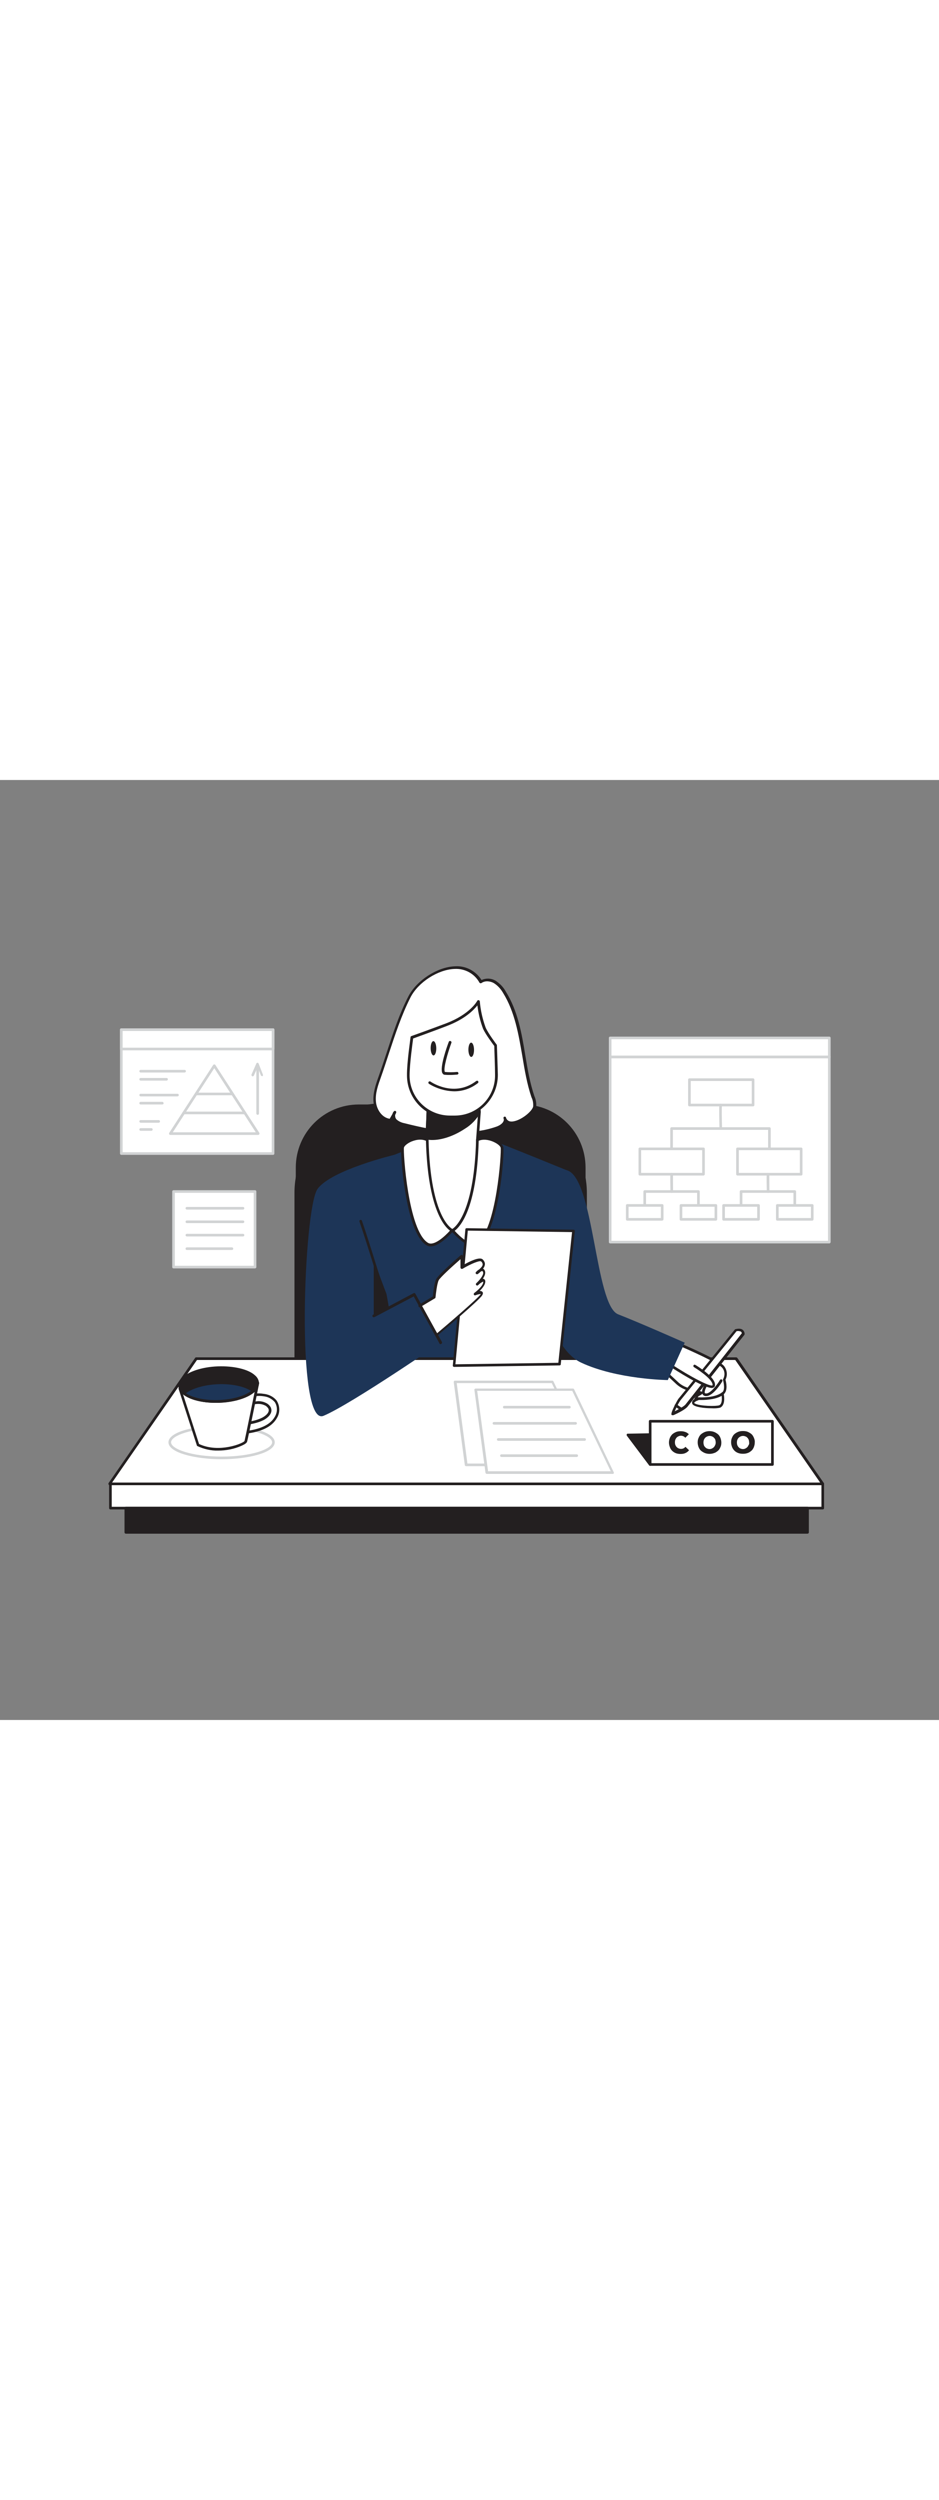 <svg version="1.1" id="Layer_1" xmlns="http://www.w3.org/2000/svg" xmlns:xlink="http://www.w3.org/1999/xlink" x="0px" y="0px" viewBox="0 0 500 500" style="width: 188px;" xml:space="preserve" data-imageid="coo-91" imageName="COO" class="illustrations_image">
<rect x="0" y="0" width="500" height="500" fill="#808080" stroke="none"/>
<style type="text/css">
	.st0_coo-91{fill:#231F20;}
	.st1_coo-91{fill:#68E1FD;}
	.st2_coo-91{fill:#FFFFFF;}
	.st3_coo-91{fill:#D1D3D4;}
	.st4_coo-91{fill:none;}
</style>
<g id="Chair_coo-91">
	<path class="st0_coo-91" d="M191.1,172.6h87.1c18.6,0,33.6,15,33.6,33.6c0,0,0,0,0,0v112.7l0,0H157.5l0,0V206.2&#10;&#9;&#9;C157.5,187.6,172.5,172.6,191.1,172.6z"/>
	<path class="st0_coo-91" d="M311.8,319.6H157.5c-0.4,0-0.7-0.3-0.7-0.7l0,0v-99.3c0-26.4,21.4-47.7,47.7-47.7h60.2&#10;&#9;&#9;c26.4,0,47.7,21.4,47.8,47.7v99.3C312.5,319.3,312.2,319.6,311.8,319.6z M158.2,318.2h152.9v-98.6c0-25.6-20.8-46.3-46.4-46.3&#10;&#9;&#9;h-60.2c-25.6,0-46.3,20.8-46.3,46.3L158.2,318.2z"/>
</g>
<g id="Character_coo-91">
	<path class="st1_coo-91 targetColor" d="M227.4,193.1c0,0-35.9,11.2-39.8,19.8c-2.8,6.2,18.2,60.5,18.2,60.5s3.1,16.2,2.9,22.1s-2.1,34.1-2.1,34.1&#10;&#9;&#9;h83.6c0,0-4.2-37.2-3.8-42.3s5.3-26.5,5.3-26.5l10.1-53.2c0,0-34.1-13.9-38.2-15.3S227.4,193.1,227.4,193.1z" style="fill: rgb(29, 53, 87);"/>
	<path class="st2_coo-91" d="M279.8,179.5c2.5-1.8,4.6-4,4.9-5.6c0.3-1.8-0.3-3.6-0.9-5.3c-6.1-18.4-4.9-39.3-15.2-55.6&#10;&#9;&#9;c-1.3-2.3-3.1-4.2-5.2-5.5c-2.2-1.2-5.2-1.5-7.3,0.1c-9.2-15.6-31.7-4.4-38.1,8.1c-6.8,13.3-10.7,28.5-15.8,42.5&#10;&#9;&#9;c-1.6,4.3-3.1,8.9-2.6,13.4s3.8,9.2,8.4,9.6l2.4-4.2c-1.2,1.2-0.8,3.3,0.4,4.5c1.3,1.1,2.9,1.8,4.5,2.1c16.2,4.1,33.5,7.3,49.3,1.8&#10;&#9;&#9;c2.4-0.9,5.3-3,4.3-5.4C270.2,184,275.7,182.4,279.8,179.5z"/>
	<path class="st0_coo-91" d="M246,188.8c-10.2,0-20.8-2.2-30.9-4.7c-1.8-0.3-3.5-1.1-4.8-2.2c-0.4-0.4-0.8-1-1-1.6l-0.7,1.1&#10;&#9;&#9;c-0.1,0.2-0.4,0.4-0.7,0.4c-5.2-0.5-8.5-5.7-9-10.3c-0.5-4.8,1.2-9.6,2.7-13.8s2.9-8.5,4.3-12.7c3.3-10.1,6.7-20.5,11.5-29.8&#10;&#9;&#9;c4.4-8.6,15.5-15.8,24.9-16.1c5.7-0.4,11.1,2.5,14.1,7.3c2.4-1.1,5.1-1,7.4,0.3c2.3,1.5,4.2,3.4,5.5,5.8&#10;&#9;&#9;c6.4,10.2,8.5,22.2,10.4,33.9c1.2,7.3,2.5,14.9,4.9,21.9l0.1,0.2c0.7,1.7,1,3.6,0.8,5.4c-0.4,2.1-2.9,4.5-5.2,6.1&#10;&#9;&#9;c-3.5,2.5-7,3.5-9.4,2.7c-0.5-0.2-1-0.4-1.4-0.8v0.1c-0.8,1.8-2.9,3.1-4.7,3.7C258.8,187.8,252.4,188.9,246,188.8z M210.4,178.2&#10;&#9;&#9;c0,0.1,0,0.3,0,0.4c0,0.8,0.3,1.6,0.9,2.1c1.2,1,2.6,1.6,4.2,1.9c16.3,4.1,33.5,7.2,48.8,1.8c1.5-0.5,3.3-1.6,3.8-2.9&#10;&#9;&#9;c0.2-0.4,0.2-0.9,0.1-1.3l-0.1-0.2c-0.1-0.4,0.1-0.8,0.4-0.9c0.4-0.1,0.8,0,0.9,0.4c0,0.1,0.1,0.2,0.1,0.3c0.3,0.8,0.9,1.4,1.7,1.7&#10;&#9;&#9;c1.8,0.6,5-0.4,8.1-2.6l0.4,0.6l-0.4-0.6c2.4-1.7,4.3-3.8,4.6-5.2c0.1-1.6-0.1-3.2-0.8-4.7l-0.1-0.2c-2.4-7.1-3.7-14.8-4.9-22.1&#10;&#9;&#9;c-2-11.5-4-23.4-10.2-33.4c-1.2-2.1-2.9-4-5-5.3c-1.8-1-4.6-1.4-6.5,0c-0.2,0.1-0.4,0.2-0.6,0.1c-0.2,0-0.4-0.2-0.5-0.3&#10;&#9;&#9;c-2.6-4.8-7.8-7.6-13.2-7.3c-8.9,0.3-19.5,7.1-23.6,15.3c-4.7,9.3-8.1,19.6-11.4,29.6c-1.4,4.2-2.8,8.6-4.3,12.8s-3.1,8.6-2.6,13.1&#10;&#9;&#9;c0.4,3.9,3.1,8.3,7.3,8.9l1.5-2.6c0.1-0.5,0.4-1,0.8-1.4c0.3-0.3,0.7-0.3,1,0c0.2,0.2,0.3,0.6,0.1,0.9L210.4,178.2z"/>
	<path class="st2_coo-91" d="M254.1,191.4c0,0,3.6,51.6-14.5,48.1c-24-5.1-13.1-41.3-13.1-41.3l0.4-6.8l0.9-15.8l0.9-14.7l25.2-0.3l1,12&#10;&#9;&#9;l0.3,3.9L254.1,191.4z"/>
	<path class="st0_coo-91" d="M241.4,240.5c-0.6,0-1.2-0.1-1.8-0.2c-5.2-0.9-9.8-4.1-12.5-8.7c-7.2-12.2-1.6-31.8-1.1-33.5l2.1-37.2&#10;&#9;&#9;c0-0.4,0.3-0.7,0.7-0.7L254,160c0.4,0,0.7,0.3,0.7,0.7l1.3,15.9l-1.1,14.9c0.1,2.2,2.4,37.7-7.9,46.8&#10;&#9;&#9;C245.4,239.7,243.4,240.5,241.4,240.5z M229.4,161.7l-2.1,36.6c0,0.1,0,0.1,0,0.2c-0.1,0.2-6.1,20.5,1,32.4c2.5,4.2,6.7,7.1,11.6,8&#10;&#9;&#9;c2.2,0.5,4.5-0.1,6.2-1.7c9.9-8.8,7.4-45.3,7.4-45.7v-0.1l1.1-14.8l-1.2-15.1L229.4,161.7z"/>
	<path class="st0_coo-91" d="M255.3,176.6c-2,3.5-4.8,6.4-8.2,8.4c-5.4,3.5-13,6.6-19.6,5.6l0.4-14.9c4.8,0.6,9.7,0.6,14.6-0.1&#10;&#9;&#9;c4.2-0.5,8.6-1,12.5-2.9L255.3,176.6z"/>
	<path class="st0_coo-91" d="M230.1,191.5c-0.9,0-1.9-0.1-2.8-0.2c-0.3-0.1-0.6-0.4-0.6-0.7l0.4-14.9c0-0.2,0.1-0.4,0.2-0.5&#10;&#9;&#9;c0.2-0.1,0.4-0.2,0.6-0.2c4.8,0.6,9.6,0.6,14.4-0.1c3.9-0.4,8.4-0.9,12.3-2.9c0.2-0.1,0.4-0.1,0.6,0c0.2,0.1,0.3,0.3,0.4,0.6&#10;&#9;&#9;l0.3,3.9c0,0.1,0,0.3-0.1,0.4c-2,3.6-4.9,6.6-8.4,8.7C241.6,189.4,235.4,191.5,230.1,191.5z M228.1,190c5.3,0.6,12.2-1.4,18.5-5.5&#10;&#9;&#9;c3.2-2,6-4.7,7.9-8l-0.2-2.7c-3.9,1.7-8.1,2.1-11.8,2.6c-4.6,0.6-9.3,0.7-14,0.1L228.1,190z"/>
	<path class="st2_coo-91" d="M242.4,179.2h-2.6c-12.3,0.1-22.3-9.7-22.4-21.9c0,0,0,0,0-0.1c-0.1-7,1.9-20.4,1.9-20.4s10.2-3.7,18.3-6.7&#10;&#9;&#9;c13.5-5.1,17.1-12.4,17.1-12.4c0.4,4.9,1.5,9.7,3.2,14.2c1.5,3.3,6,9.3,6,9.3s0.4,10.9,0.5,15.5C264.5,169,254.7,179.1,242.4,179.2&#10;&#9;&#9;C242.4,179.2,242.4,179.2,242.4,179.2z"/>
	<path class="st0_coo-91" d="M239.6,180c-12.6,0-22.8-10.1-22.9-22.7c-0.1-7,1.9-19.9,1.9-20.5c0-0.3,0.2-0.5,0.5-0.6&#10;&#9;&#9;c0.1,0,10.3-3.7,18.3-6.7c13-4.9,16.7-12,16.7-12c0.2-0.4,0.6-0.5,1-0.3c0.2,0.1,0.4,0.3,0.4,0.6c0.4,4.8,1.5,9.5,3.1,13.9&#10;&#9;&#9;c1.4,3.2,5.9,9.1,5.9,9.1c0.1,0.1,0.1,0.3,0.1,0.4c0,0.1,0.4,11,0.5,15.5c0.1,12.6-10,23-22.7,23.2h-2.6H239.6z M220,137.5&#10;&#9;&#9;c-0.3,2.3-1.9,13.6-1.9,19.8c0.1,11.8,9.7,21.2,21.5,21.2h0.2h2.6l0,0c11.9-0.1,21.4-9.9,21.2-21.7c0-4.1-0.4-13.7-0.4-15.3&#10;&#9;&#9;c-0.8-1.1-4.6-6.1-6-9.2c-1.5-4-2.5-8.2-3-12.4c-2,2.5-6.6,7.3-16.4,11C230.8,133.6,221.9,136.8,220,137.5z"/>
	<path class="st0_coo-91" d="M239.7,156.9c-1,0-1.9,0-2.9-0.1c-0.5,0-0.9-0.3-1.2-0.8c-1.7-2.8,2.5-14.5,3.4-16.8c0.2-0.4,0.6-0.5,1-0.3&#10;&#9;&#9;c0.3,0.2,0.5,0.5,0.4,0.8c-2,5.5-4.5,14-3.5,15.6c2.1,0.2,4.2,0.2,6.4,0c0.4-0.1,0.7,0.2,0.8,0.6c0,0,0,0,0,0&#10;&#9;&#9;c0.1,0.4-0.2,0.7-0.6,0.8c0,0,0,0,0,0C242.2,156.8,241,156.9,239.7,156.9z"/>
	
		<ellipse transform="matrix(1 -9.999500e-03 9.999500e-03 1 -1.422 2.516)" class="st0_coo-91" cx="250.9" cy="143.5" rx="1.5" ry="3.8"/>
	
		<ellipse transform="matrix(1 -1.099535e-02 1.099535e-02 1 -1.556 2.546)" class="st0_coo-91" cx="230.8" cy="142.7" rx="1.5" ry="3.8"/>
	<path class="st2_coo-91" d="M227.4,191.4c-4.8-2.6-12.4,1.3-13.1,4s2.2,45,13.1,51.5c4.7,2.8,13.2-7.3,13.2-7.3S228.5,234.3,227.4,191.4z"/>
	<path class="st0_coo-91" d="M229.3,248.1c-0.8,0-1.5-0.2-2.2-0.6c-6-3.6-9.4-17-11.2-27.7c-2-11.6-2.6-23.1-2.2-24.6s2.3-3.1,4.8-4.2&#10;&#9;&#9;c3.4-1.5,6.9-1.5,9.3-0.2c0.2,0.1,0.4,0.4,0.4,0.6c1,41.9,12.6,47.4,12.8,47.5c0.2,0.1,0.4,0.3,0.4,0.5c0.1,0.2,0,0.4-0.1,0.6&#10;&#9;&#9;C240.9,240.4,234.4,248.1,229.3,248.1z M223.8,191.3c-1.6,0-3.2,0.4-4.7,1c-2.3,1-3.8,2.4-4,3.2c-0.5,1.9,2.2,44.3,12.8,50.7&#10;&#9;&#9;c3.2,1.9,9.1-3.6,11.7-6.5c-2.8-2-11.8-11.3-12.8-47.8C225.8,191.5,224.8,191.3,223.8,191.3L223.8,191.3z"/>
	<path class="st2_coo-91" d="M254.1,191.4c4.8-2.6,12.4,1.3,13.1,4s-2.2,45-13.1,51.5c-4.7,2.8-13.2-7.3-13.2-7.3S253.1,234.3,254.1,191.4z&#10;&#9;&#9;"/>
	<path class="st0_coo-91" d="M252.3,248.1c-5.1,0-11.6-7.7-11.9-8.1c-0.1-0.2-0.2-0.4-0.1-0.6c0.1-0.2,0.2-0.4,0.4-0.5&#10;&#9;&#9;c0.1,0,11.7-5.9,12.8-47.5c0-0.3,0.2-0.5,0.4-0.6c2.4-1.3,5.9-1.2,9.3,0.2c2.5,1.1,4.4,2.7,4.8,4.2s-0.2,13-2.2,24.6&#10;&#9;&#9;c-1.8,10.6-5.2,24.1-11.2,27.7C253.8,247.9,253.1,248.1,252.3,248.1z M242.1,239.8c2.6,2.9,8.5,8.4,11.7,6.5&#10;&#9;&#9;c10.6-6.4,13.3-48.8,12.8-50.7c-0.2-0.9-1.7-2.2-4-3.2c-2.8-1.2-5.6-1.4-7.7-0.5C253.9,228.4,244.9,237.7,242.1,239.8z"/>
	<path class="st0_coo-91" d="M241.9,165.6c-4.8-0.1-9.5-1.5-13.5-4c-0.3-0.2-0.4-0.7-0.2-1c0.2-0.3,0.7-0.4,1-0.2&#10;&#9;&#9;c0.5,0.4,12.8,8.6,24.4-0.3c0.3-0.2,0.8-0.2,1,0.1c0.2,0.3,0.2,0.8-0.1,1C250.8,164.1,246.4,165.6,241.9,165.6z"/>
	<path class="st0_coo-91" d="M289,274.4c-0.1,0-0.1,0-0.2,0c-0.4-0.1-0.6-0.5-0.5-0.8l10.4-42.7c0.1-0.4,0.5-0.6,0.9-0.5&#10;&#9;&#9;c0.4,0.1,0.6,0.5,0.5,0.8c0,0,0,0,0,0l-10.4,42.7C289.6,274.2,289.3,274.4,289,274.4z"/>
	<rect x="64.6" y="132.8" class="st2_coo-91" width="80.8" height="65.9"/>
	<path class="st3_coo-91" d="M145.4,199.4H64.6c-0.4,0-0.7-0.3-0.7-0.7v-65.9c0-0.4,0.3-0.7,0.7-0.7h80.8c0.4,0,0.7,0.3,0.7,0.7v65.9&#10;&#9;&#9;C146.1,199.1,145.8,199.4,145.4,199.4z M65.3,198h79.4v-64.5H65.3V198z"/>
	<rect x="64.6" y="132.8" class="st2_coo-91" width="80.8" height="10.3"/>
	<path class="st3_coo-91" d="M145.4,143.8H64.6c-0.4,0-0.7-0.3-0.7-0.7v-10.3c0-0.4,0.3-0.7,0.7-0.7h80.8c0.4,0,0.7,0.3,0.7,0.7v10.3&#10;&#9;&#9;C146.1,143.5,145.8,143.8,145.4,143.8z M65.3,142.4h79.4v-8.9H65.3L65.3,142.4z"/>
	<polygon class="st2_coo-91" points="137.5,188.1 90.7,188.1 114.1,152 &#9;"/>
	<path class="st3_coo-91" d="M137.5,188.8H90.7c-0.4,0-0.7-0.3-0.7-0.7c0-0.1,0-0.3,0.1-0.4l23.4-36.1c0.2-0.3,0.7-0.4,1-0.2&#10;&#9;&#9;c0.1,0,0.1,0.1,0.2,0.2l23.4,36.1c0.1,0.2,0.1,0.5,0,0.7C137.9,188.7,137.7,188.8,137.5,188.8z M92,187.4h44.2l-22.1-34.1L92,187.4&#10;&#9;&#9;z"/>
	<path class="st3_coo-91" d="M130.3,177.8H97.8c-0.4,0-0.7-0.3-0.7-0.7c0-0.4,0.3-0.7,0.7-0.7h32.5c0.4,0,0.7,0.3,0.7,0.7&#10;&#9;&#9;C131,177.5,130.7,177.8,130.3,177.8C130.3,177.8,130.3,177.8,130.3,177.8z"/>
	<path class="st3_coo-91" d="M123.4,167.7h-18.5c-0.4,0-0.7-0.3-0.7-0.7c0-0.4,0.3-0.7,0.7-0.7h18.5c0.4,0,0.7,0.3,0.7,0.7&#10;&#9;&#9;C124.1,167.4,123.8,167.7,123.4,167.7z"/>
	<path class="st3_coo-91" d="M84.5,182.3h-9.6c-0.4,0-0.7-0.3-0.7-0.7c0-0.4,0.3-0.7,0.7-0.7h9.6c0.4,0,0.7,0.3,0.7,0.7&#10;&#9;&#9;C85.2,182,84.9,182.3,84.5,182.3C84.5,182.3,84.5,182.3,84.5,182.3z"/>
	<path class="st3_coo-91" d="M80.6,186.6h-5.7c-0.4,0-0.7-0.3-0.7-0.7c0-0.4,0.3-0.7,0.7-0.7h5.7c0.4,0,0.7,0.3,0.7,0.7&#10;&#9;&#9;C81.3,186.3,81,186.6,80.6,186.6z"/>
	<path class="st3_coo-91" d="M94.5,168.3H74.9c-0.4,0-0.7-0.3-0.7-0.7c0-0.4,0.3-0.7,0.7-0.7c0,0,0,0,0,0h19.6c0.4,0,0.7,0.3,0.7,0.7&#10;&#9;&#9;C95.2,168,94.9,168.3,94.5,168.3z"/>
	<path class="st3_coo-91" d="M86.4,172.6H74.9c-0.4,0-0.7-0.3-0.7-0.7c0-0.4,0.3-0.7,0.7-0.7h11.5c0.4,0,0.7,0.3,0.7,0.7&#10;&#9;&#9;C87.2,172.3,86.8,172.6,86.4,172.6C86.5,172.6,86.5,172.6,86.4,172.6z"/>
	<path class="st3_coo-91" d="M98.3,155.6H74.9c-0.4,0-0.7-0.3-0.7-0.7c0-0.4,0.3-0.7,0.7-0.7c0,0,0,0,0,0h23.4c0.4,0,0.7,0.3,0.7,0.7&#10;&#9;&#9;C99,155.2,98.7,155.6,98.3,155.6C98.3,155.6,98.3,155.6,98.3,155.6z"/>
	<path class="st3_coo-91" d="M88.7,159.9H74.9c-0.4,0-0.7-0.3-0.7-0.7c0-0.4,0.3-0.7,0.7-0.7h13.8c0.4,0,0.7,0.3,0.7,0.7&#10;&#9;&#9;C89.4,159.5,89.1,159.9,88.7,159.9z"/>
	<path class="st3_coo-91" d="M137.2,178.1c-0.4,0-0.7-0.3-0.7-0.7v-24.7c0-0.4,0.3-0.7,0.7-0.7c0.4,0,0.7,0.3,0.7,0.7c0,0,0,0,0,0v24.7&#10;&#9;&#9;C137.9,177.8,137.6,178.1,137.2,178.1z"/>
	<path class="st3_coo-91" d="M139.5,157.5c-0.3,0-0.5-0.2-0.6-0.4l-1.7-4.3l-2,4.4c-0.2,0.4-0.6,0.5-0.9,0.4c0,0,0,0,0,0&#10;&#9;&#9;c-0.3-0.2-0.5-0.6-0.4-0.9l2.6-5.9c0.1-0.3,0.4-0.4,0.6-0.4c0.3,0,0.5,0.2,0.6,0.4l2.3,5.9c0.1,0.4,0,0.8-0.4,0.9c0,0,0,0,0,0&#10;&#9;&#9;C139.6,157.5,139.6,157.5,139.5,157.5z"/>
	<rect x="324.9" y="147.3" class="st2_coo-91" width="116.7" height="98.5"/>
	<path class="st3_coo-91" d="M441.6,246.5H324.9c-0.4,0-0.7-0.3-0.7-0.7c0,0,0,0,0,0v-98.5c0-0.4,0.3-0.7,0.7-0.7l0,0h116.7&#10;&#9;&#9;c0.4,0,0.7,0.3,0.7,0.7c0,0,0,0,0,0v98.5C442.3,246.1,442,246.5,441.6,246.5L441.6,246.5z M325.6,245.1h115.3V148H325.6&#10;&#9;&#9;L325.6,245.1z"/>
	<rect x="324.9" y="137.2" class="st2_coo-91" width="116.7" height="10.1"/>
	<path class="st3_coo-91" d="M441.6,148H324.9c-0.4,0-0.7-0.3-0.7-0.7c0,0,0,0,0,0v-10.1c0-0.4,0.3-0.7,0.7-0.7l0,0h116.7&#10;&#9;&#9;c0.4,0,0.7,0.3,0.7,0.7c0,0,0,0,0,0v10.1C442.3,147.7,442,148,441.6,148L441.6,148z M325.6,146.6h115.3v-8.7H325.6L325.6,146.6z"/>
	<path class="st3_coo-91" d="M401,173.6h-33.9c-0.4,0-0.7-0.3-0.7-0.7v-13.5c0-0.4,0.3-0.7,0.7-0.7l0,0H401c0.4,0,0.7,0.3,0.7,0.7&#10;&#9;&#9;c0,0,0,0,0,0v13.5C401.7,173.3,401.4,173.6,401,173.6z M367.8,172.2h32.5v-12.1h-32.5L367.8,172.2z"/>
	<path class="st3_coo-91" d="M374.6,210.4h-33.9c-0.4,0-0.7-0.3-0.7-0.7c0,0,0,0,0,0v-13.5c0-0.4,0.3-0.7,0.7-0.7l0,0h33.9&#10;&#9;&#9;c0.4,0,0.7,0.3,0.7,0.7c0,0,0,0,0,0v13.5C375.3,210.1,374.9,210.4,374.6,210.4L374.6,210.4z M341.4,209h32.5v-12.1h-32.5V209z"/>
	<path class="st3_coo-91" d="M426.6,210.4h-33.9c-0.4,0-0.7-0.3-0.7-0.7c0,0,0,0,0,0v-13.5c0-0.4,0.3-0.7,0.7-0.7l0,0h33.9&#10;&#9;&#9;c0.4,0,0.7,0.3,0.7,0.7c0,0,0,0,0,0v13.5C427.3,210.1,427,210.4,426.6,210.4L426.6,210.4z M393.4,209h32.5v-12.1h-32.5V209z"/>
	<path class="st3_coo-91" d="M383.8,186.1c-0.4,0-0.7-0.3-0.7-0.7c-0.3-12.5-0.1-12.7,0.2-13c0.3-0.3,0.8-0.2,1,0.1&#10;&#9;&#9;c0.1,0.1,0.2,0.3,0.2,0.4c0,0.1,0,0.2-0.1,0.3c-0.1,0.9-0.1,6.9,0.1,12.2C384.5,185.8,384.2,186.1,383.8,186.1L383.8,186.1z"/>
	<path class="st3_coo-91" d="M409.7,196.9c-0.4,0-0.7-0.3-0.7-0.7v-10.1h-50.7v10.1c0,0.4-0.3,0.7-0.7,0.7c-0.4,0-0.7-0.3-0.7-0.7v-10.8&#10;&#9;&#9;c0-0.4,0.3-0.7,0.7-0.7l0,0h52.1c0.4,0,0.7,0.3,0.7,0.7c0,0,0,0,0,0v10.8C410.4,196.6,410.1,196.9,409.7,196.9L409.7,196.9z"/>
	<path class="st3_coo-91" d="M352.6,234.4H334c-0.4,0-0.7-0.3-0.7-0.7v-7.4c0-0.4,0.3-0.7,0.7-0.7h18.6c0.4,0,0.7,0.3,0.7,0.7c0,0,0,0,0,0&#10;&#9;&#9;v7.4C353.3,234,353,234.3,352.6,234.4z M334.7,233h17.2v-6h-17.2V233z"/>
	<path class="st3_coo-91" d="M381.2,234.4h-18.6c-0.4,0-0.7-0.3-0.7-0.7c0,0,0,0,0,0v-7.4c0-0.4,0.3-0.7,0.7-0.7l0,0h18.6&#10;&#9;&#9;c0.4,0,0.7,0.3,0.7,0.7c0,0,0,0,0,0v7.4C381.9,234,381.6,234.4,381.2,234.4L381.2,234.4z M363.3,233h17.2v-6h-17.2V233z"/>
	<path class="st3_coo-91" d="M357.7,219.6c-0.4,0-0.7-0.3-0.7-0.7c-0.2-9.3-0.1-9.4,0.2-9.7c0.3-0.3,0.8-0.2,1,0.1c0.1,0.1,0.2,0.3,0.2,0.4&#10;&#9;&#9;c0,0.1,0,0.2,0,0.2c-0.1,0.8,0,5.8,0,8.9C358.4,219.3,358.1,219.6,357.7,219.6C357.7,219.6,357.7,219.6,357.7,219.6L357.7,219.6z"/>
	<path class="st3_coo-91" d="M371.9,226.9c-0.4,0-0.7-0.3-0.7-0.7c0,0,0,0,0,0v-6.6H344v6.6c0,0.4-0.3,0.7-0.7,0.7c-0.4,0-0.7-0.3-0.7-0.7&#10;&#9;&#9;c0,0,0,0,0,0v-7.3c0-0.4,0.3-0.7,0.7-0.7l0,0h28.6c0.4,0,0.7,0.3,0.7,0.7c0,0,0,0,0,0v7.3C372.6,226.6,372.3,226.9,371.9,226.9z"/>
	<path class="st3_coo-91" d="M403.9,234.4h-18.6c-0.4,0-0.7-0.3-0.7-0.7c0,0,0,0,0,0v-7.4c0-0.4,0.3-0.7,0.7-0.7l0,0h18.6&#10;&#9;&#9;c0.4,0,0.7,0.3,0.7,0.7c0,0,0,0,0,0v7.4C404.6,234,404.3,234.4,403.9,234.4L403.9,234.4z M386,233h17.2v-6H386V233z"/>
	<path class="st3_coo-91" d="M432.5,234.4h-18.6c-0.4,0-0.7-0.3-0.7-0.7v-7.4c0-0.4,0.3-0.7,0.7-0.7h18.6c0.4,0,0.7,0.3,0.7,0.7&#10;&#9;&#9;c0,0,0,0,0,0v7.4C433.2,234,432.9,234.4,432.5,234.4L432.5,234.4z M414.6,233h17.2v-6h-17.2V233z"/>
	<path class="st3_coo-91" d="M409,219.6c-0.4,0-0.7-0.3-0.7-0.7c-0.2-9.3-0.1-9.4,0.2-9.7c0.3-0.3,0.8-0.2,1,0.1c0.1,0.1,0.2,0.3,0.2,0.4&#10;&#9;&#9;c0,0.1,0,0.2,0,0.2c-0.1,0.7,0,5,0,8.9C409.7,219.3,409.4,219.6,409,219.6L409,219.6z"/>
	<path class="st3_coo-91" d="M423.2,226.9c-0.4,0-0.7-0.3-0.7-0.7c0,0,0,0,0,0v-6.6h-27.2v6.6c0,0.4-0.3,0.7-0.7,0.7&#10;&#9;&#9;c-0.4,0-0.7-0.3-0.7-0.7v-7.3c0-0.4,0.3-0.7,0.7-0.7l0,0h28.6c0.4,0,0.7,0.3,0.7,0.7c0,0,0,0,0,0v7.3&#10;&#9;&#9;C423.9,226.6,423.6,226.9,423.2,226.9L423.2,226.9z"/>
	<rect x="92.4" y="218.9" class="st2_coo-91" width="43.4" height="40.2"/>
	<path class="st3_coo-91" d="M135.8,259.8H92.4c-0.4,0-0.7-0.3-0.7-0.7l0,0v-40.2c0-0.4,0.3-0.7,0.7-0.7h43.4c0.4,0,0.7,0.3,0.7,0.7v40.2&#10;&#9;&#9;C136.5,259.5,136.1,259.8,135.8,259.8z M93.1,258.4h42v-38.8h-42V258.4z"/>
	<path class="st3_coo-91" d="M129.4,228.5H99.5c-0.4,0-0.7-0.3-0.7-0.7c0-0.4,0.3-0.7,0.7-0.7c0,0,0,0,0,0h29.9c0.4,0,0.7,0.3,0.7,0.7&#10;&#9;&#9;C130.1,228.2,129.8,228.5,129.4,228.5z"/>
	<path class="st3_coo-91" d="M129.4,235.7H99.5c-0.4,0-0.7-0.3-0.7-0.7c0-0.4,0.3-0.7,0.7-0.7h29.9c0.4,0,0.7,0.3,0.7,0.7&#10;&#9;&#9;C130.1,235.3,129.8,235.7,129.4,235.7z"/>
	<path class="st3_coo-91" d="M129.4,242.8H99.5c-0.4,0-0.7-0.3-0.7-0.7c0-0.4,0.3-0.7,0.7-0.7c0,0,0,0,0,0h29.9c0.4,0,0.7,0.3,0.7,0.7&#10;&#9;&#9;C130.1,242.5,129.8,242.8,129.4,242.8z"/>
	<path class="st3_coo-91" d="M123.5,250h-24c-0.4,0-0.7-0.3-0.7-0.7c0-0.4,0.3-0.7,0.7-0.7h24c0.4,0,0.7,0.3,0.7,0.7&#10;&#9;&#9;C124.2,249.7,123.9,250,123.5,250C123.5,250,123.5,250,123.5,250z"/>
</g>
<g id="Desk_coo-91">
	<polygon class="st2_coo-91" points="104.5,307.8 392,307.8 438.1,374.4 58.4,374.4 &#9;"/>
	<path class="st0_coo-91" d="M438.1,375.1H58.4c-0.3,0-0.5-0.1-0.6-0.4c-0.1-0.2-0.1-0.5,0-0.7l46.1-66.6c0.1-0.2,0.3-0.3,0.6-0.3H392&#10;&#9;&#9;c0.2,0,0.4,0.1,0.6,0.3l46.1,66.6c0.1,0.2,0.1,0.5,0,0.7C438.5,374.9,438.3,375.1,438.1,375.1z M59.7,373.7h377l-45.2-65.2H104.9&#10;&#9;&#9;L59.7,373.7z"/>
	<rect x="58.8" y="374.4" class="st2_coo-91" width="379.3" height="12.9"/>
	<path class="st0_coo-91" d="M438.1,388H58.8c-0.4,0-0.7-0.3-0.7-0.7l0,0v-12.9c0-0.4,0.3-0.7,0.7-0.7c0,0,0,0,0,0h379.3&#10;&#9;&#9;c0.4,0,0.7,0.3,0.7,0.7v0v12.9C438.8,387.7,438.5,388,438.1,388z M59.5,386.6h377.9v-11.5H59.5L59.5,386.6z"/>
	<rect x="67" y="387.3" class="st0_coo-91" width="363" height="12.9"/>
	<path class="st0_coo-91" d="M429.9,400.9H67c-0.4,0-0.7-0.3-0.7-0.7l0,0v-12.9c0-0.4,0.3-0.7,0.7-0.7h0h363c0.4,0,0.7,0.3,0.7,0.7v12.9&#10;&#9;&#9;C430.7,400.6,430.4,400.9,429.9,400.9C430,400.9,430,400.9,429.9,400.9z M67.7,399.5h361.6V388H67.7L67.7,399.5z"/>
	<polygon class="st2_coo-91" points="294.1,320.2 242.3,320.2 248.3,364.3 315.2,364.3 &#9;"/>
	<path class="st3_coo-91" d="M315.2,365h-67c-0.4,0-0.7-0.3-0.7-0.6l-5.9-44.1c0-0.2,0-0.4,0.2-0.6c0.1-0.2,0.3-0.2,0.5-0.2h51.8&#10;&#9;&#9;c0.3,0,0.5,0.2,0.6,0.4l21.1,44.1c0.2,0.3,0,0.8-0.3,0.9C315.5,365,315.3,365,315.2,365z M248.9,363.6h65.3l-20.4-42.8h-50.6&#10;&#9;&#9;L248.9,363.6z"/>
	<polygon class="st2_coo-91" points="305.1,324.2 253.3,324.2 259.3,368.4 326.2,368.4 &#9;"/>
	<path class="st3_coo-91" d="M326.2,369.1h-67c-0.4,0-0.6-0.3-0.7-0.6l-5.9-44.1c0-0.2,0-0.4,0.2-0.5c0.1-0.1,0.3-0.2,0.5-0.2h51.8&#10;&#9;&#9;c0.3,0,0.5,0.2,0.6,0.4l21.1,44.1c0.2,0.3,0,0.8-0.3,0.9C326.4,369.1,326.3,369.1,326.2,369.1L326.2,369.1z M259.9,367.7h65.3&#10;&#9;&#9;l-20.5-42.8h-50.6L259.9,367.7z"/>
	<path class="st3_coo-91" d="M307.1,360.1H267c-0.4,0-0.7-0.3-0.7-0.7s0.3-0.7,0.7-0.7c0,0,0,0,0,0h40.1c0.4,0,0.7,0.3,0.7,0.7&#10;&#9;&#9;S307.5,360.1,307.1,360.1C307.1,360.1,307.1,360.1,307.1,360.1L307.1,360.1z"/>
	<path class="st3_coo-91" d="M311.3,351.5h-46c-0.4,0-0.7-0.3-0.7-0.7c0-0.4,0.3-0.7,0.7-0.7h46c0.4,0,0.7,0.3,0.7,0.7&#10;&#9;&#9;C312,351.2,311.7,351.5,311.3,351.5z"/>
	<path class="st3_coo-91" d="M306.5,342.9h-43.5c-0.4,0-0.7-0.3-0.7-0.7c0-0.4,0.3-0.7,0.7-0.7h43.5c0.4,0,0.7,0.3,0.7,0.7&#10;&#9;&#9;C307.2,342.6,306.9,342.9,306.5,342.9L306.5,342.9z"/>
	<path class="st3_coo-91" d="M303.2,334.3h-34.7c-0.4,0-0.7-0.3-0.7-0.7c0-0.4,0.3-0.7,0.7-0.7h34.7c0.4,0,0.7,0.3,0.7,0.7&#10;&#9;&#9;C303.9,334,303.6,334.3,303.2,334.3z"/>
	<polygon class="st0_coo-91" points="346.2,364.1 334.5,348.5 375.6,347.8 &#9;"/>
	<path class="st0_coo-91" d="M346.2,364.8c-0.2,0-0.4-0.1-0.6-0.3l-11.8-15.7c-0.2-0.3-0.2-0.7,0.1-1c0.1-0.1,0.3-0.1,0.4-0.1l41.1-0.7&#10;&#9;&#9;c0.4,0,0.7,0.3,0.7,0.7c0,0.3-0.1,0.5-0.4,0.6l-29.4,16.4C346.4,364.8,346.3,364.8,346.2,364.8z M335.8,349.1l10.6,14.1l26.4-14.7&#10;&#9;&#9;L335.8,349.1z"/>
	<rect x="346.2" y="341.1" class="st2_coo-91" width="65.1" height="23"/>
	<path class="st0_coo-91" d="M411.3,364.8h-65.1c-0.4,0-0.7-0.3-0.7-0.7v0v-23c0-0.4,0.3-0.7,0.7-0.7h0h65.1c0.4,0,0.7,0.3,0.7,0.7v0v23&#10;&#9;&#9;C412,364.5,411.7,364.8,411.3,364.8L411.3,364.8z M346.9,363.4h63.7v-21.6h-63.7L346.9,363.4z"/>
	<path class="st0_coo-91" d="M365,358c-0.8,0.4-1.7,0.5-2.6,0.5c-0.8,0-1.7-0.1-2.5-0.4c-1.5-0.6-2.7-1.7-3.2-3.2c-0.3-0.8-0.5-1.6-0.5-2.5&#10;&#9;&#9;c0-0.9,0.2-1.7,0.5-2.5c0.3-0.7,0.8-1.4,1.3-1.9c0.6-0.5,1.3-0.9,2-1.2c0.8-0.3,1.6-0.4,2.5-0.4c0.8,0,1.6,0.1,2.4,0.4&#10;&#9;&#9;c0.7,0.2,1.4,0.7,1.9,1.2l-1.9,1.9c-0.3-0.4-0.6-0.6-1-0.8c-0.4-0.2-0.9-0.3-1.3-0.3c-0.5,0-0.9,0.1-1.3,0.3&#10;&#9;&#9;c-0.4,0.2-0.8,0.4-1,0.7c-0.3,0.3-0.5,0.7-0.7,1.1c-0.3,0.9-0.3,1.9,0,2.8c0.2,0.4,0.4,0.8,0.7,1.1c0.3,0.3,0.6,0.6,1,0.7&#10;&#9;&#9;c0.4,0.2,0.9,0.3,1.3,0.3c0.5,0,1-0.1,1.4-0.3c0.4-0.2,0.7-0.5,1-0.8l1.9,1.8C366.4,357.2,365.7,357.7,365,358z"/>
	<path class="st0_coo-91" d="M384.1,352.4c0,0.9-0.1,1.7-0.5,2.5c-0.3,0.7-0.7,1.4-1.3,1.9c-0.6,0.5-1.3,1-2,1.2c-1.6,0.6-3.4,0.6-5,0&#10;&#9;&#9;c-0.7-0.3-1.4-0.7-2-1.2c-0.6-0.5-1-1.2-1.3-1.9c-0.3-0.8-0.5-1.6-0.5-2.5c0-0.9,0.1-1.7,0.5-2.5c0.3-0.7,0.7-1.4,1.3-1.9&#10;&#9;&#9;c0.6-0.5,1.3-0.9,2-1.2c1.6-0.6,3.4-0.6,5,0c0.7,0.3,1.4,0.7,2,1.2c0.6,0.5,1,1.2,1.3,1.9C383.9,350.7,384.1,351.6,384.1,352.4z&#10;&#9;&#9; M381.1,352.4c0-0.5-0.1-0.9-0.2-1.4c-0.1-0.4-0.4-0.8-0.7-1.1c-0.3-0.3-0.6-0.6-1-0.7c-0.4-0.2-0.9-0.3-1.3-0.3&#10;&#9;&#9;c-0.9,0-1.8,0.4-2.4,1c-0.3,0.3-0.5,0.7-0.7,1.1c-0.3,0.9-0.3,1.9,0,2.8c0.1,0.4,0.4,0.8,0.7,1.1c0.3,0.3,0.6,0.6,1,0.7&#10;&#9;&#9;c0.4,0.2,0.9,0.3,1.3,0.3c0.5,0,0.9-0.1,1.3-0.3c0.4-0.2,0.7-0.4,1-0.7c0.3-0.3,0.5-0.7,0.7-1.1C381,353.4,381.1,352.9,381.1,352.4&#10;&#9;&#9;L381.1,352.4z"/>
	<path class="st0_coo-91" d="M401.9,352.4c0,0.9-0.2,1.7-0.5,2.5c-0.3,0.7-0.7,1.4-1.3,1.9c-0.6,0.5-1.3,1-2,1.2c-0.8,0.3-1.6,0.4-2.5,0.4&#10;&#9;&#9;c-0.8,0-1.7-0.1-2.5-0.4c-1.5-0.5-2.7-1.7-3.3-3.2c-0.3-0.8-0.5-1.6-0.5-2.5c0-0.8,0.1-1.7,0.5-2.5c0.3-0.7,0.7-1.4,1.3-1.9&#10;&#9;&#9;c0.6-0.5,1.3-0.9,2-1.2c0.8-0.3,1.6-0.4,2.5-0.4c0.9,0,1.7,0.1,2.5,0.4c0.7,0.3,1.4,0.7,2,1.2c0.6,0.5,1,1.2,1.3,1.9&#10;&#9;&#9;C401.8,350.7,402,351.6,401.9,352.4z M398.9,352.4c0-0.5-0.1-0.9-0.2-1.4c-0.2-0.4-0.4-0.8-0.7-1.1c-0.3-0.3-0.6-0.6-1-0.7&#10;&#9;&#9;c-0.9-0.4-1.8-0.4-2.7,0c-0.4,0.2-0.7,0.4-1,0.7c-0.3,0.3-0.5,0.7-0.7,1.1c-0.3,0.9-0.3,1.9,0,2.8c0.2,0.4,0.4,0.8,0.7,1.1&#10;&#9;&#9;c0.3,0.3,0.6,0.6,1,0.7c0.4,0.2,0.9,0.3,1.3,0.3c0.5,0,0.9-0.1,1.3-0.3c0.4-0.2,0.7-0.4,1-0.7c0.3-0.3,0.5-0.7,0.7-1.1&#10;&#9;&#9;C398.9,353.4,399,352.9,398.9,352.4L398.9,352.4z"/>
</g>
<g id="Cup_coo-91">
	<ellipse class="st2_coo-91" cx="117.9" cy="352.3" rx="27.6" ry="8.3"/>
	<path class="st3_coo-91" d="M118,361.3c-13.9,0-28.3-3.4-28.3-9s14.4-9,28.3-9s28.3,3.4,28.3,9S131.9,361.3,118,361.3z M118,344.7&#10;&#9;&#9;c-15.8,0-26.9,4-26.9,7.6s11,7.6,26.9,7.6s26.9-4,26.9-7.6S133.8,344.6,118,344.7L118,344.7z"/>
	<path class="st2_coo-91" d="M140.1,327.1l0.8,0.1c2.3,0.3,4.3,1.5,5.8,3.3c1.7,2.6,1.7,5.9,0.2,8.5c-3.3,6-11.5,7.7-17.7,8.3&#10;&#9;&#9;c-0.9,0.1-1.8,0.1-2.6-0.2c-1-0.3-1.7-1.3-1.4-2.4c0.2-0.6,0.6-1.1,1.2-1.3c0.7-0.3,1.4-0.5,2.1-0.6c3.9-0.6,8-1.1,11.6-2.9&#10;&#9;&#9;c2.1-1,5-3.5,3.5-6c-0.5-0.8-1.3-1.5-2.2-1.9c-3.6-1.7-7-0.4-10.5,0.6c-0.3,0.1-0.5,0.1-0.8,0.1c-0.7-0.2-1.1-0.9-1-1.6&#10;&#9;&#9;c0.1-1.5,1.6-2.5,3.1-3.1C134.6,327.1,137.4,326.7,140.1,327.1z"/>
	<path class="st0_coo-91" d="M128.1,348c-0.6,0-1.3-0.1-1.8-0.3c-1.4-0.4-2.3-1.8-1.9-3.2c0.2-0.8,0.8-1.5,1.6-1.8c0.7-0.3,1.5-0.6,2.3-0.7&#10;&#9;&#9;l1.4-0.2c3.4-0.5,6.9-1.1,9.9-2.6c1.3-0.7,3-1.9,3.4-3.3c0.2-0.6,0.1-1.2-0.2-1.7c-0.5-0.7-1.1-1.3-1.9-1.6c-3-1.4-6-0.5-9.1,0.4&#10;&#9;&#9;l-0.9,0.3c-0.3,0.1-0.7,0.2-1.1,0.1c-1.1-0.2-1.8-1.3-1.6-2.3c0.1-1.6,1.4-2.9,3.6-3.7c2.7-1,5.7-1.4,8.5-0.9l0,0&#10;&#9;&#9;c0.3,0,0.5,0.1,0.8,0.1c2.4,0.4,4.7,1.6,6.2,3.5c1.8,2.8,1.9,6.4,0.2,9.2c-2.7,4.9-8.7,7.7-18.3,8.6C128.9,348,128.5,348,128.1,348&#10;&#9;&#9;z M137.5,330.4c1.4,0,2.8,0.3,4,0.9c1,0.4,1.9,1.2,2.5,2.1c0.5,0.9,0.7,1.9,0.4,2.9c-0.7,2.3-3.3,3.8-4.1,4.2&#10;&#9;&#9;c-3.2,1.6-6.8,2.2-10.3,2.7l-1.4,0.2c-0.6,0.1-1.3,0.2-1.9,0.5c-0.7,0.2-1,0.9-0.8,1.6c0.1,0.4,0.5,0.8,1,0.9&#10;&#9;&#9;c0.7,0.2,1.5,0.3,2.3,0.1c9.1-0.9,14.7-3.4,17.2-7.9c1.4-2.4,1.4-5.4-0.1-7.7c-1.4-1.6-3.3-2.7-5.4-3l-0.7-0.1&#10;&#9;&#9;c-2.6-0.4-5.3-0.1-7.8,0.9c-0.8,0.3-2.6,1.1-2.6,2.5c0,0.4,0.2,0.8,0.4,0.8c0.2,0,0.4,0,0.5-0.1l0.9-0.3&#10;&#9;&#9;C133.3,331,135.4,330.6,137.5,330.4L137.5,330.4z"/>
	<path class="st2_coo-91" d="M137.2,320.7c0,0-5.9,29.3-6.4,31.1s-14.4,7.3-25.4,1.9l-9.7-30L137.2,320.7z"/>
	<path class="st0_coo-91" d="M116.1,356.7c-3.8,0.1-7.6-0.8-11-2.4c-0.2-0.1-0.3-0.2-0.3-0.4l-9.7-30c-0.1-0.2,0-0.4,0.1-0.6&#10;&#9;&#9;c0.1-0.2,0.3-0.3,0.5-0.3l41.5-3c0.2,0,0.4,0.1,0.6,0.2c0.1,0.2,0.2,0.4,0.2,0.6c-0.2,1.2-5.9,29.4-6.4,31.1&#10;&#9;&#9;c-0.2,0.7-1.1,1.4-2.9,2.2C124.7,355.9,120.4,356.7,116.1,356.7z M106,353.2c10.7,5,23.6-0.4,24.2-1.6c0.4-1.5,5.2-25.2,6.2-30.1&#10;&#9;&#9;l-39.7,2.9L106,353.2z"/>
	<path class="st0_coo-91" d="M137.2,320.7c0,1.7-0.9,3.3-2.2,4.3c-3.4,3-10.2,5.2-18.2,5.5c-8.2,0.3-15.4-1.4-18.9-4.3&#10;&#9;&#9;c-1.3-0.9-2.1-2.3-2.3-3.9c-0.2-5,8.9-9.4,20.4-9.9S137,315.7,137.2,320.7z"/>
	<path class="st0_coo-91" d="M114.8,331.3c-7.3,0-13.9-1.7-17.3-4.5c-1.4-1-2.4-2.6-2.5-4.4c0-1.6,0.6-3.1,1.7-4.1&#10;&#9;&#9;c3.3-3.6,10.9-6.1,19.3-6.4s16.3,1.5,19.8,4.8c1.2,1,2,2.4,2.1,4c0,1.9-1,3.7-2.5,4.9c-3.6,3.2-10.7,5.4-18.6,5.7&#10;&#9;&#9;C116.1,331.3,115.4,331.3,114.8,331.3z M118.1,313.2c-0.7,0-1.3,0-2,0c-8.1,0.3-15.3,2.7-18.4,6c-0.9,0.8-1.4,2-1.4,3.1&#10;&#9;&#9;c0.1,1.4,0.9,2.6,2,3.4c3.5,2.8,10.7,4.5,18.4,4.1c7.6-0.3,14.3-2.4,17.7-5.4c1.2-0.9,1.9-2.3,2-3.8l0,0c-0.1-1.2-0.7-2.3-1.6-3&#10;&#9;&#9;C131.9,314.9,125.4,313.2,118.1,313.2z"/>
	<path class="st1_coo-91 targetColor" d="M135,325c-3.4,3-10.2,5.2-18.2,5.5c-8.2,0.3-15.4-1.4-18.9-4.3c3.4-3,10.2-5.2,18.1-5.5&#10;&#9;&#9;C124.3,320.4,131.4,322.2,135,325z" style="fill: rgb(29, 53, 87);"/>
	<path class="st0_coo-91" d="M114.8,331.3c-7.3,0-13.9-1.7-17.3-4.5c-0.2-0.1-0.2-0.3-0.2-0.5c0-0.2,0.1-0.4,0.2-0.5&#10;&#9;&#9;c3.6-3.2,10.7-5.4,18.6-5.7c8.2-0.3,15.6,1.4,19.4,4.4c0.2,0.1,0.3,0.3,0.3,0.5c0,0.2-0.1,0.4-0.2,0.5c-3.6,3.2-10.7,5.4-18.6,5.7&#10;&#9;&#9;C116.1,331.3,115.4,331.3,114.8,331.3z M99,326.2c3.7,2.5,10.5,3.9,17.7,3.6c7.1-0.3,13.5-2.1,17-4.8c-3.7-2.5-10.5-3.9-17.7-3.6&#10;&#9;&#9;C109,321.7,102.6,323.5,99,326.2z"/>
</g>
<g id="Left_Hand_coo-91">
	<path class="st2_coo-91" d="M361.2,299.8c0,0,21.6,9.1,24.2,12.4c1.5,1.9,1.7,4.6,0.5,6.7c0,0,1.8,5.9-0.9,7.4c0,0,1.3,5.7-1.5,6.8&#10;&#9;&#9;c-2.2,0.9-16.1,0.5-14.1-2.4c0.6-0.7,1.4-1.2,2.3-1.4c-0.6,0-0.9-0.9-0.6-1.4c0.3-0.5,0.8-0.9,1.4-1.1c0.4-0.1,0.8-0.4,1.1-0.7&#10;&#9;&#9;c-4.4-1.1-9.2-1.7-12.8-5l-9.9-9.2"/>
	<path class="st0_coo-91" d="M378.9,334.2c-3.9,0-8.9-0.6-10.1-2.1c-0.4-0.5-0.4-1.3,0-1.9c0.4-0.6,1-1,1.6-1.3c-0.2-0.5-0.2-1,0-1.5&#10;&#9;&#9;c0.3-0.5,0.8-1,1.3-1.2l-0.8-0.2c-3.8-0.9-7.6-1.8-10.7-4.6l-9.9-9.2l1-1l9.9,9.2c2.8,2.6,6.4,3.4,10,4.3c0.8,0.2,1.6,0.4,2.4,0.6&#10;&#9;&#9;c0.4,0.1,0.6,0.5,0.5,0.9c0,0.1-0.1,0.2-0.1,0.2c-0.3,0.4-0.7,0.7-1.2,0.9l-0.1,0.1c-0.4,0.1-0.8,0.4-1.1,0.8c-0.1,0.1,0,0.3,0,0.4&#10;&#9;&#9;c0.3,0,0.6,0.3,0.6,0.6c0,0.3-0.1,0.6-0.5,0.8c-0.8,0.2-1.5,0.6-2,1.2c0,0-0.1,0.1-0.1,0.1c0,0,0,0.1,0.5,0.4&#10;&#9;&#9;c2.6,1.4,11.3,1.5,12.9,0.9c1.8-0.8,1.4-4.6,1.1-6c-0.1-0.3,0.1-0.6,0.3-0.8c1.8-1,1-5.1,0.6-6.6c-0.1-0.2,0-0.4,0.1-0.6&#10;&#9;&#9;c1-1.9,0.9-4.2-0.5-5.9c-2-2.6-17.9-9.6-23.9-12.2c-0.3-0.2-0.5-0.6-0.3-1c0.2-0.3,0.5-0.4,0.8-0.3c2.2,0.9,21.9,9.3,24.4,12.6&#10;&#9;&#9;c1.6,2.1,1.9,4.9,0.7,7.2c0.4,1.3,1.4,5.8-0.9,7.7c0.3,1.5,0.8,6-2,7.2C382.1,334.2,380.5,334.3,378.9,334.2z"/>
	<path class="st2_coo-91" d="M377,320.2c0,0-4.5,6.3-1.1,6.8s8.2-7.6,8.2-7.6"/>
	<path class="st0_coo-91" d="M376.1,327.7h-0.4c-0.7,0-1.4-0.5-1.7-1.2c-0.9-2,1.8-6,2.4-6.7c0.2-0.3,0.6-0.4,1-0.2c0.3,0.2,0.4,0.6,0.2,1&#10;&#9;&#9;c0,0,0,0.1-0.1,0.1c-1.2,1.6-2.6,4.4-2.2,5.3c0,0.1,0.1,0.3,0.6,0.3c2.1,0.3,5.8-4.3,7.5-7.2c0.2-0.3,0.6-0.4,1-0.2&#10;&#9;&#9;c0.3,0.2,0.4,0.6,0.2,1C384.2,320.6,379.8,327.7,376.1,327.7z"/>
	<path class="st2_coo-91" d="M370.5,329c0,0,9.8,0.9,14.4-2.8"/>
	<path class="st0_coo-91" d="M373.3,329.8c-1.6,0-2.7-0.1-2.9-0.1c-0.4,0-0.7-0.4-0.6-0.8c0-0.4,0.4-0.7,0.8-0.6c0.1,0,9.6,0.9,13.9-2.6&#10;&#9;&#9;c0.3-0.2,0.7-0.2,1,0.1c0,0,0,0,0,0c0.3,0.3,0.2,0.7-0.1,1c0,0,0,0,0,0C382.1,329.4,376.7,329.8,373.3,329.8z"/>
	<path class="st2_coo-91" d="M391.8,292.6c0,0-28.8,35.4-30.1,36.9s-3.9,7.8-3.6,7.6s6-2.8,7.4-4.6s30.2-38.1,30.2-38.1&#10;&#9;&#9;S395.8,291.6,391.8,292.6z"/>
	<path class="st0_coo-91" d="M358.1,337.9c-0.2,0-0.4-0.1-0.5-0.2c-0.8-0.9,3.2-8,3.6-8.5c1.3-1.5,29.8-36.6,30.1-36.9&#10;&#9;&#9;c0.1-0.1,0.2-0.2,0.4-0.2c1.7-0.4,3-0.3,3.8,0.4c0.6,0.5,1,1.3,1,2.2c0,0.1-0.1,0.3-0.1,0.4c-0.3,0.4-28.8,36.3-30.2,38.1&#10;&#9;&#9;c-1.1,1.5-4.6,3.3-7.2,4.5l-0.5,0.2C358.3,337.8,358.2,337.9,358.1,337.9z M392.2,293.2c-2.2,2.8-28.7,35.3-29.9,36.8&#10;&#9;&#9;c-1.2,1.8-2.2,3.8-3,5.8c3.1-1.6,5-2.8,5.7-3.6c1.3-1.7,27.7-34.9,30-37.9c0-0.3-0.2-0.6-0.5-0.9&#10;&#9;&#9;C393.7,293.1,392.9,293,392.2,293.2L392.2,293.2z"/>
	<path class="st2_coo-91" d="M356.7,311.1c0,0,22.6,14.9,23.4,11s-10.2-10.4-10.2-10.4"/>
	<path class="st0_coo-91" d="M379.1,323.4c-4.7,0-19.7-9.7-22.8-11.7c-0.3-0.2-0.4-0.6-0.2-1s0.6-0.4,1-0.2l0,0&#10;&#9;&#9;c10.9,7.2,21.2,12.4,22.3,11.5c0.5-2.5-5.8-7.2-9.9-9.7c-0.3-0.2-0.4-0.6-0.2-1c0.2-0.3,0.6-0.4,0.9-0.2&#10;&#9;&#9;c1.2,0.7,11.4,6.9,10.5,11.1c-0.1,0.5-0.4,0.9-0.9,1C379.6,323.3,379.4,323.4,379.1,323.4z"/>
	<line class="st4_coo-91" x1="359.9" y1="332.6" x2="362.8" y2="334.7"/>
	<path class="st0_coo-91" d="M362.8,335.4c-0.1,0-0.3,0-0.4-0.1l-2.9-2c-0.3-0.2-0.4-0.7-0.1-1c0.2-0.3,0.6-0.4,0.9-0.2l2.9,2&#10;&#9;&#9;c0.3,0.2,0.4,0.7,0.2,1c0,0,0,0,0,0C363.2,335.3,363,335.4,362.8,335.4z"/>
	<path class="st1_coo-91 targetColor" d="M301.9,207.6c14.5,4.2,14.9,71.7,27.2,76.6c11.8,4.6,35.5,15.1,35.5,15.1l-9,19.9c0,0-27-0.3-46.2-9.3&#10;&#9;&#9;s-23.9-53.4-23.9-53.4S287.3,203.3,301.9,207.6z" style="fill: rgb(29, 53, 87);"/>
</g>
<g id="Paper_coo-91">
	<polygon class="st2_coo-91" points="241.8,311.5 248.5,239 305.5,239.8 298,310.7 &#9;"/>
	<path class="st0_coo-91" d="M241.8,312.2c-0.2,0-0.4-0.1-0.5-0.2c-0.1-0.1-0.2-0.3-0.2-0.5l6.7-72.5c0-0.4,0.3-0.6,0.7-0.6l0,0l56.9,0.8&#10;&#9;&#9;c0.2,0,0.4,0.1,0.5,0.2c0.1,0.1,0.2,0.3,0.2,0.5l-7.5,70.9c0,0.4-0.3,0.6-0.7,0.6L241.8,312.2z M249.1,239.7l-6.6,71.1l54.8-0.8&#10;&#9;&#9;l7.3-69.5L249.1,239.7z"/>
</g>
<g id="Right_Hand_coo-91">
	<path class="st1_coo-91 targetColor" d="M209.9,199.4c0,0-33.4,8-40.8,18.1s-11.8,127,3.2,120.7s65.4-41,65.4-41l-17.1-23.6L199,285.1v-49.9&#10;&#9;&#9;L209.9,199.4z" style="fill: rgb(29, 53, 87);"/>
	<path class="st0_coo-91" d="M206.1,279.7c-0.3,0-0.6-0.2-0.7-0.5c-0.1-0.3-10.2-33.6-14-44.3c-0.1-0.4,0.1-0.8,0.4-0.9&#10;&#9;&#9;c0.4-0.1,0.8,0.1,0.9,0.4c0,0,0,0,0,0c3.8,10.8,13.9,44,14,44.4c0.1,0.4-0.1,0.8-0.5,0.9L206.1,279.7z"/>
	<path class="st2_coo-91" d="M223.9,279.7l7.7-4.6c0,0,0.5-7.1,1.8-9.4s12.9-12.4,12.9-12.4v6c0,0,9.1-5.5,10.8-3.8s1.5,3.2-2.8,6.6&#10;&#9;&#9;c0,0,2.9-3.3,3.8-0.8s-3.8,6.8-3.8,6.8s3.9-3.7,3.9-1.1s-5.1,6.3-5.1,6.3s5.1-2,3.5,0.6s-23.5,21-23.5,21"/>
	<path class="st0_coo-91" d="M232.9,295.7c-0.2,0-0.4-0.1-0.5-0.2c-0.3-0.3-0.2-0.7,0.1-1c6.1-5.1,22.1-18.9,23.4-20.9&#10;&#9;&#9;c0.1-0.1,0.1-0.2,0.1-0.2c-1,0.1-1.9,0.3-2.8,0.7c-0.4,0.1-0.8,0-0.9-0.4c-0.1-0.3,0-0.6,0.2-0.8c1.9-1.4,4.8-4.1,4.8-5.8&#10;&#9;&#9;c0-0.1,0-0.2,0-0.3c-0.9,0.4-1.8,1-2.5,1.7c-0.1,0.1-0.2,0.2-0.2,0.2c-0.3,0.3-0.7,0.3-1,0c-0.3-0.3-0.3-0.7,0-1c0,0,0,0,0,0&#10;&#9;&#9;l0.3-0.3c1.7-1.6,3.9-4.4,3.3-5.7c-0.1-0.3-0.2-0.4-0.4-0.5c-0.2,0-0.5,0.1-0.7,0.2c-0.5,0.4-1,0.9-1.7,1.4c-0.3,0.2-0.8,0.1-1-0.2&#10;&#9;&#9;c-0.2-0.2-0.2-0.6,0-0.8c0.5-0.6,1.1-1.1,1.8-1.5c1.2-1.1,1.8-1.9,1.8-2.6c0-0.6-0.3-1.2-0.8-1.6c-0.6-0.7-5.4,1.2-9.9,3.9&#10;&#9;&#9;c-0.2,0.1-0.5,0.1-0.7,0c-0.2-0.1-0.4-0.4-0.4-0.6v-4.5c-4.6,4-10.8,9.7-11.6,11.2c-0.9,1.8-1.5,7.2-1.7,9.1c0,0.2-0.1,0.4-0.3,0.5&#10;&#9;&#9;l-7.7,4.6c-0.3,0.2-0.8,0.1-1-0.2c0,0,0,0,0,0c-0.2-0.3-0.1-0.8,0.2-1c0,0,0,0,0,0l7.4-4.4c0.1-1.5,0.7-7.2,1.8-9.3&#10;&#9;&#9;c1.2-2.3,11.8-11.6,13-12.6c0.2-0.2,0.5-0.2,0.8-0.1c0.3,0.1,0.4,0.4,0.4,0.6v4.8c3.3-1.9,9-4.8,10.6-3c0.7,0.7,1.2,1.6,1.1,2.6&#10;&#9;&#9;c-0.1,0.8-0.4,1.6-1,2.2c0.5,0.3,0.8,0.7,1,1.2c0.5,1.3-0.2,2.9-1.1,4.2c0.2,0,0.3,0,0.5,0.1c0.6,0.3,0.9,0.9,0.8,1.5&#10;&#9;&#9;c0,1.6-1.6,3.5-3,4.9c0.5-0.1,1.1,0.1,1.5,0.5c0.4,0.5,0.3,1.1-0.2,1.9c-1.6,2.6-21.4,19.3-23.6,21.2&#10;&#9;&#9;C233.2,295.6,233.1,295.7,232.9,295.7z"/>
	<path class="st0_coo-91" d="M234.6,300.1c-0.3,0-0.5-0.1-0.6-0.4l-13.7-25l-20.9,11c-0.4,0.2-0.8,0.1-1-0.3c0,0,0,0,0,0&#10;&#9;&#9;c-0.2-0.3-0.1-0.8,0.3-1c0,0,0,0,0,0l21.5-11.4c0.4-0.2,0.8-0.1,1,0.3l14.1,25.6c0.2,0.4,0.1,0.8-0.3,1&#10;&#9;&#9;C234.9,300,234.7,300.1,234.6,300.1L234.6,300.1z"/>
</g>
</svg>